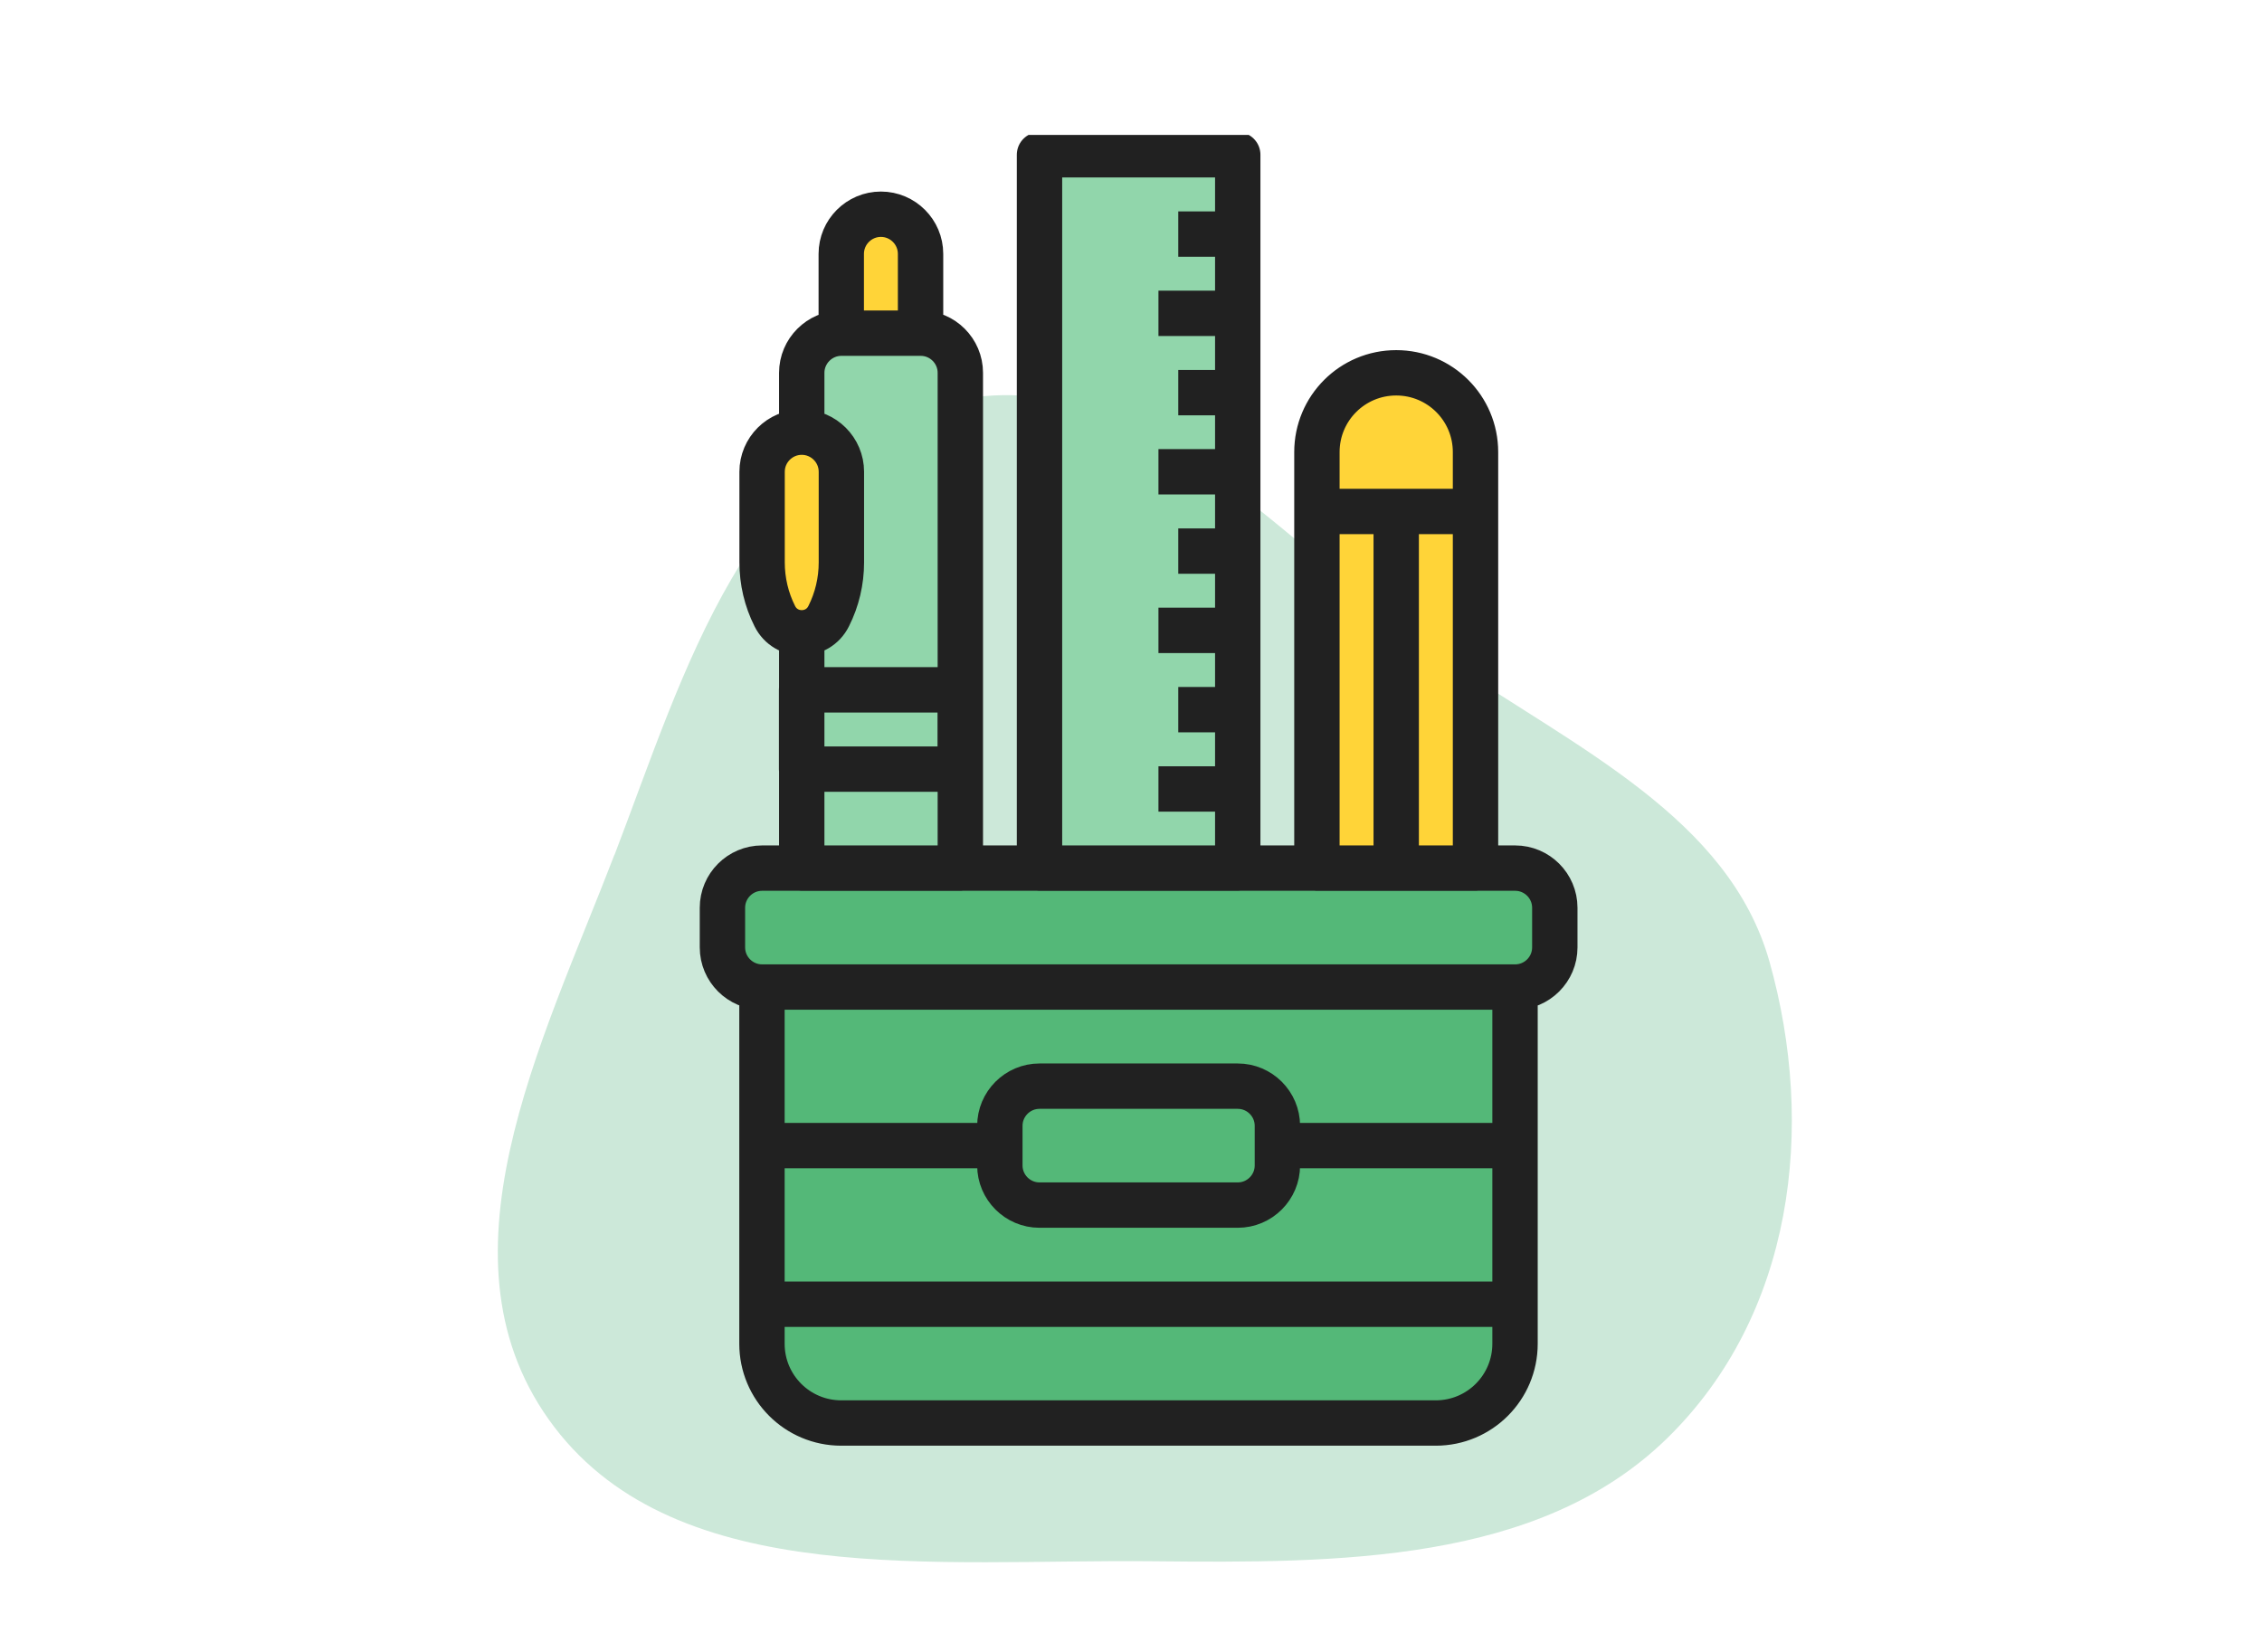 <?xml version="1.0" encoding="UTF-8"?>
<svg id="Layer_1" data-name="Layer 1" xmlns="http://www.w3.org/2000/svg" xmlns:xlink="http://www.w3.org/1999/xlink" viewBox="0 0 178 130">
  <defs>
    <style>
      .cls-1 {
        clip-path: url(#clippath);
      }

      .cls-2, .cls-3 {
        fill: none;
      }

      .cls-2, .cls-4, .cls-5, .cls-6, .cls-7 {
        stroke-width: 0px;
      }

      .cls-3 {
        stroke: #212121;
        stroke-linejoin: round;
        stroke-width: 3.57px;
      }

      .cls-8 {
        clip-path: url(#clippath-1);
      }

      .cls-4 {
        fill: #91d6ab;
      }

      .cls-5 {
        fill: #cce8d9;
      }

      .cls-6 {
        fill: #54b878;
      }

      .cls-7 {
        fill: #ffd438;
      }
    </style>
    <clipPath id="clippath">
      <rect class="cls-2" x="39.18" y="10.62" width="101.82" height="112.33"/>
    </clipPath>
    <clipPath id="clippath-1">
      <rect class="cls-2" x="39.18" y="10.62" width="101.82" height="112.33"/>
    </clipPath>
  </defs>
  <g id="Layer_1-2" data-name="Layer 1">
    <g>
      <g class="cls-1">
        <g>
          <path class="cls-5" d="M48.35,67.27c-5.75,14.96-14.62,32.06-4.72,45.05,9.78,12.81,30.11,10.37,47.11,10.55,14.64.15,30.35.15,40.41-9.64,10.01-9.75,11.75-24.56,8.09-37.56-3.2-11.31-15.21-16.79-25.42-23.75-12.66-8.64-23.9-23.86-39.16-20.29-15.9,3.72-20.83,21.38-26.3,35.64"/>
          <path class="cls-7" d="M72.44,17.96v10.62c0,.42-.34.76-.76.76h-4.71c-.42,0-.76-.34-.76-.76v-10.62c0-.42.34-.76.76-.76h4.71c.42,0,.76.34.76.76"/>
          <path class="cls-7" d="M104.41,71.76v-39.5c0-1.19.97-2.16,2.16-2.16h7.38c1.19,0,2.16.97,2.16,2.16v39.5c0,1.19-.97,2.16-2.16,2.16h-7.38c-1.19,0-2.16-.97-2.16-2.16"/>
        </g>
      </g>
      <rect class="cls-6" x="60.57" y="77.68" width="57.72" height="33.09"/>
      <rect class="cls-6" x="57.78" y="68.33" width="63.98" height="9.16"/>
      <rect class="cls-4" x="82.58" y="12.73" width="13.93" height="55.99"/>
      <g class="cls-8">
        <g>
          <path class="cls-4" d="M76.29,28.35v38.23c0,1.18-.96,2.14-2.14,2.14h-9.66c-1.18,0-2.14-.96-2.14-2.14V28.35c0-1.18.96-2.14,2.14-2.14h9.66c1.18,0,2.14.96,2.14,2.14"/>
          <path class="cls-7" d="M66.87,35.67v12.94c0,.46-.38.84-.84.84h-4.56c-.46,0-.84-.38-.84-.84v-12.94c0-.46.38-.84.84-.84h4.56c.46,0,.84.38.84.84"/>
          <path class="cls-3" d="M59.97,102.64h59.26M100.52,90.16h18.71M59.97,90.16h18.71M97.4,94.84h-15.6c-1.72,0-3.12-1.4-3.12-3.12v-3.12c0-1.72,1.4-3.12,3.12-3.12h15.6c1.72,0,3.12,1.4,3.12,3.12v3.12c0,1.72-1.4,3.12-3.12,3.12ZM109.87,40.25v28.07M103.64,40.25h12.48M109.87,29.34h0c-3.45,0-6.24,2.79-6.24,6.24v32.75h12.48v-32.75c0-3.45-2.79-6.24-6.24-6.24ZM97.4,62.09h-6.24M97.4,55.85h-4.68M97.4,49.61h-6.24M97.4,43.37h-4.68M97.4,37.13h-6.24M97.4,30.9h-4.68M97.4,24.66h-6.24M97.4,18.42h-4.68M97.4,68.33h-15.6V12.18h15.6s0,56.14,0,56.14ZM75.56,60.53h-12.48v-6.24h12.48v6.24ZM60.97,48.49h0c.87,1.75,3.37,1.75,4.24,0,.66-1.31,1-2.76,1-4.23v-7.13c0-1.72-1.4-3.12-3.12-3.12s-3.12,1.4-3.12,3.12v7.13c0,1.47.34,2.92,1,4.23ZM69.32,16.86h0c1.72,0,3.12,1.4,3.12,3.12v6.24h-6.24v-6.24c0-1.72,1.4-3.12,3.12-3.12ZM63.09,34.02v-4.68c0-1.71,1.4-3.12,3.12-3.12h6.24c1.72,0,3.12,1.4,3.12,3.12v38.99h-12.48v-18.71M112.99,111.99h-46.79c-3.45,0-6.24-2.79-6.24-6.24v-28.07h59.26v28.07c0,3.45-2.79,6.24-6.24,6.24ZM119.23,77.68h-59.26c-1.72,0-3.12-1.4-3.12-3.12v-3.12c0-1.72,1.4-3.12,3.12-3.12h59.26c1.72,0,3.12,1.4,3.12,3.12v3.12c0,1.72-1.4,3.12-3.12,3.12Z"/>
        </g>
      </g>
    </g>
  </g>
</svg>